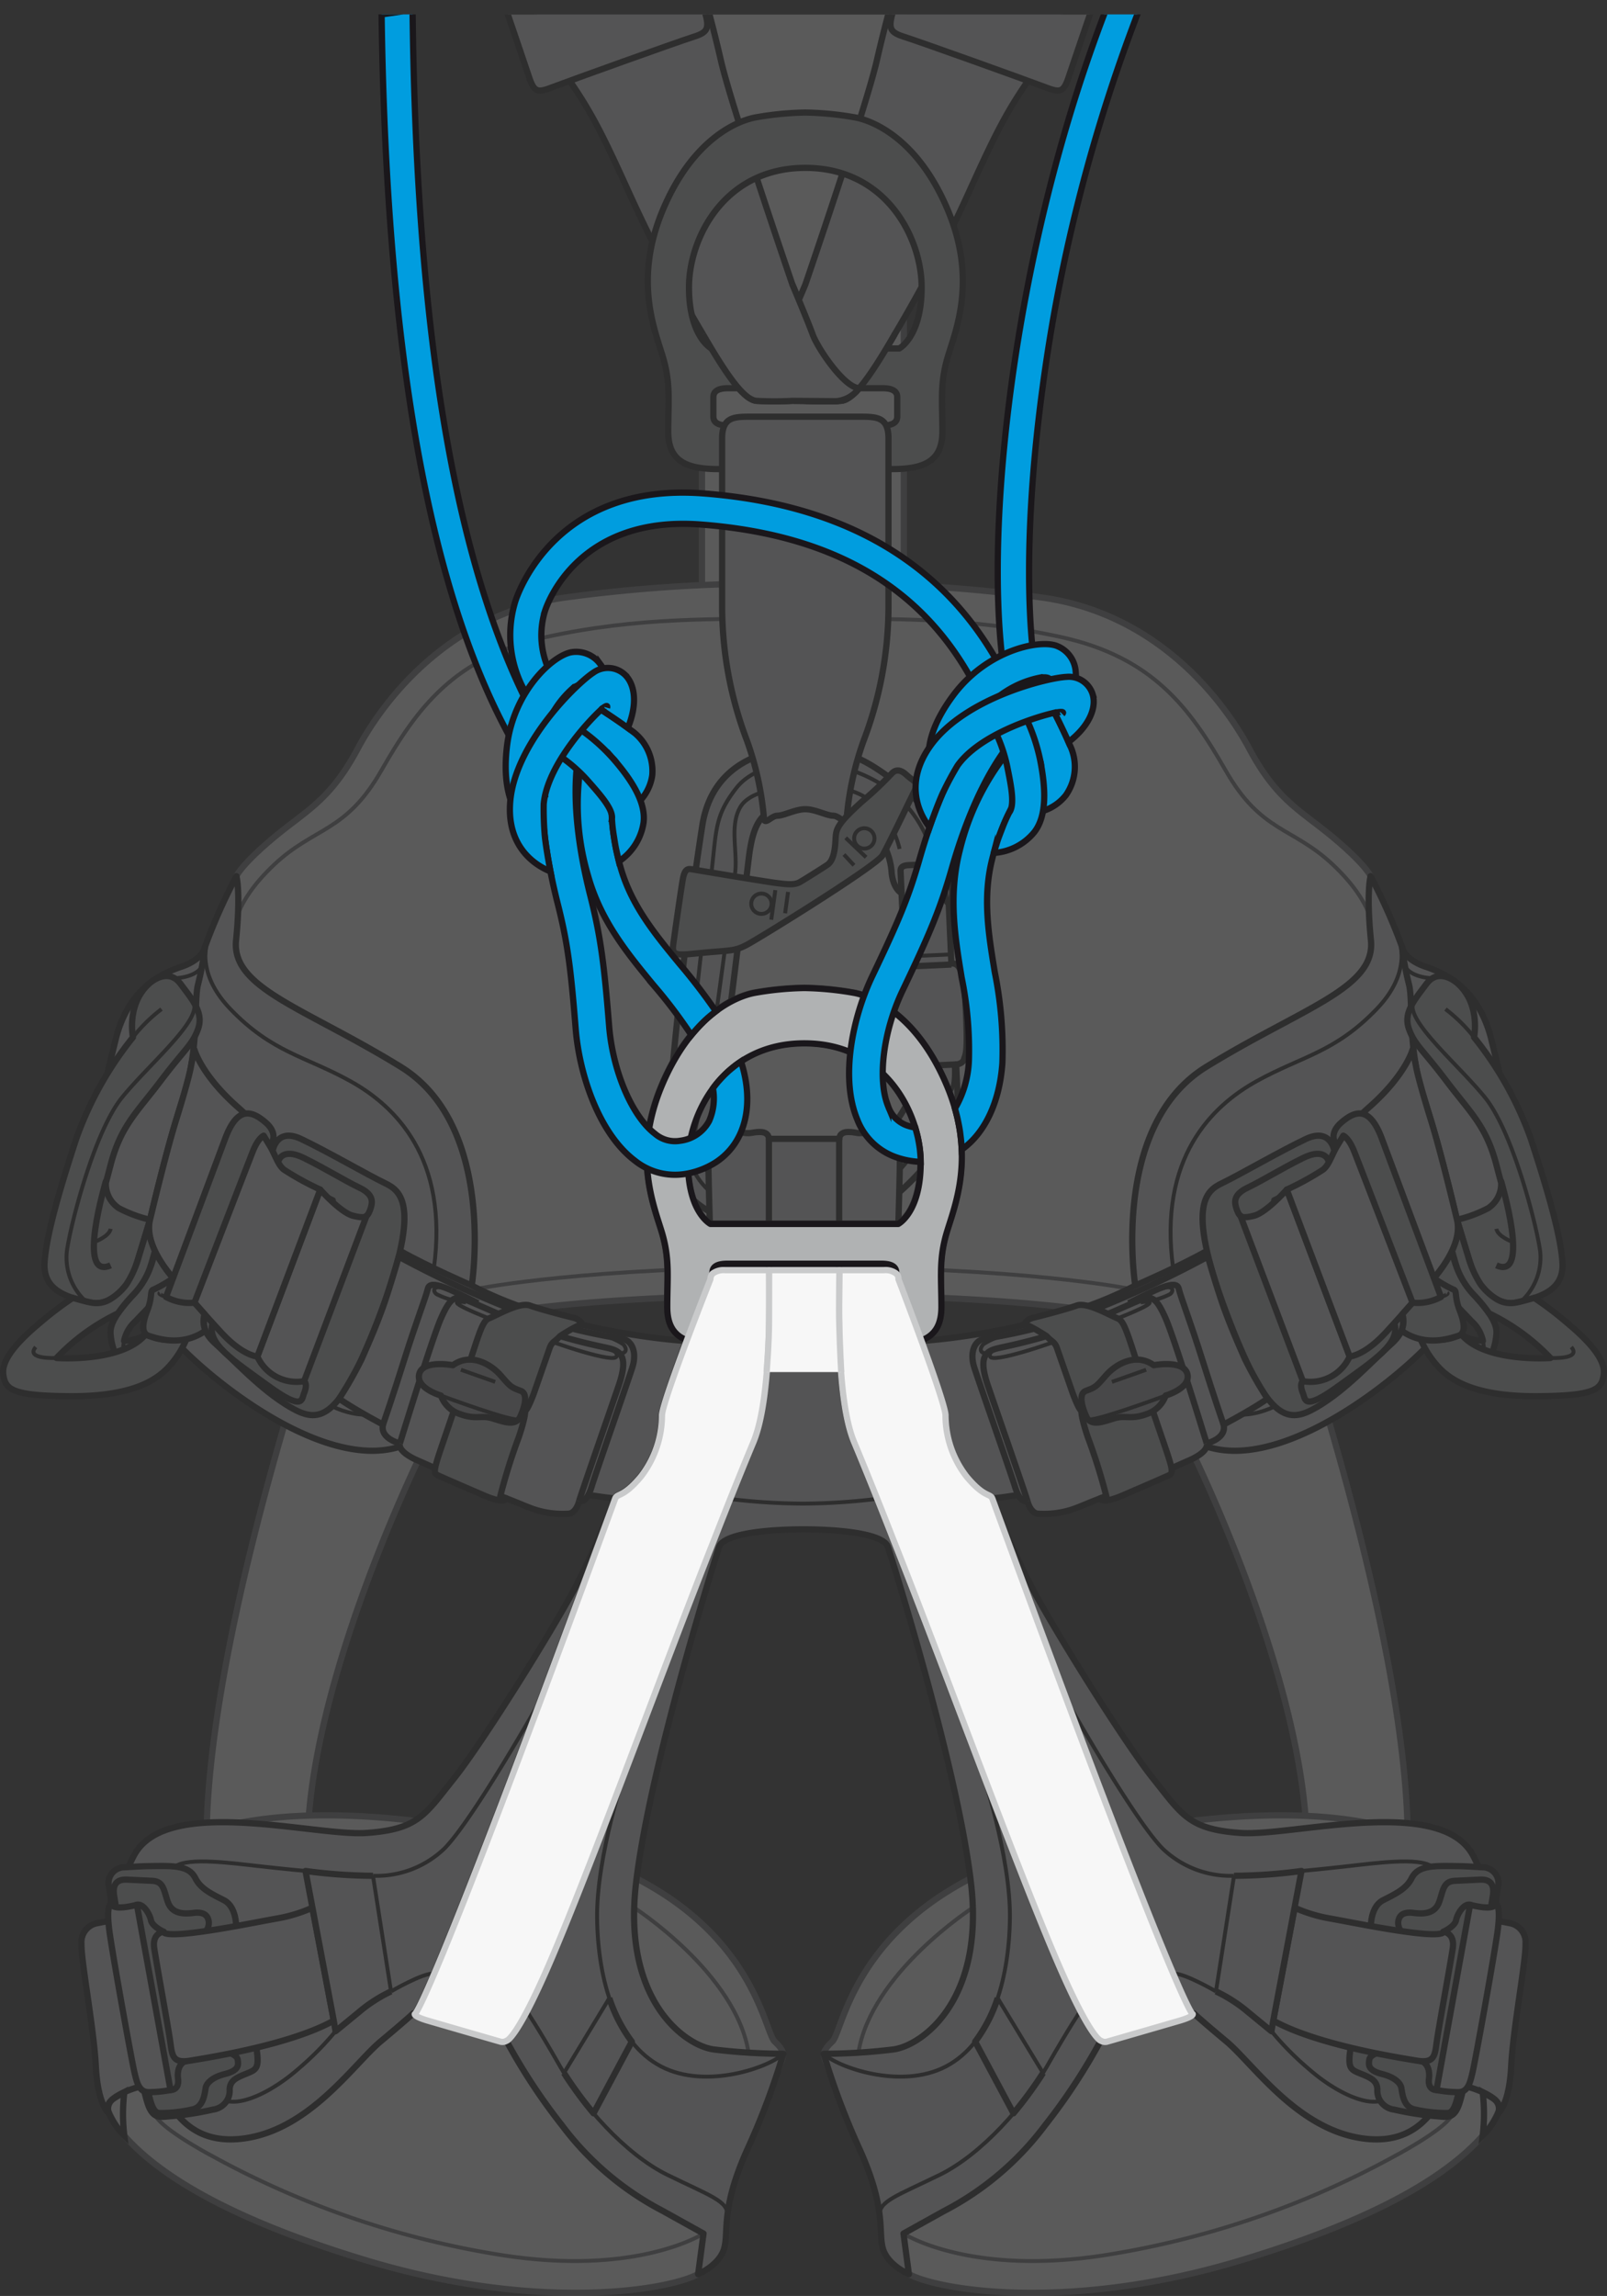 <svg xmlns="http://www.w3.org/2000/svg" xmlns:xlink="http://www.w3.org/1999/xlink" viewBox="0 0 206.223 294.479"><rect x="0" y="0" width="206.223" height="294.479" fill="#333333" stroke="none"/><defs><clipPath id="clip-path" transform="translate(-9.666 1.849)"><rect width="225.663" height="302.726" fill="none"/></clipPath></defs><g id="Calque_2" data-name="Calque 2"><g id="Calque_1-2" data-name="Calque 1"><g clip-path="url(#clip-path)"><g opacity="0.2"><path d="M179.081,176.638c17.498,58.396,9.326,69.336,9.326,69.336s-1.095,1.971-6.46,4.161a34.834,34.834,0,0,1-10.814,2.344c18.098-15.082-8.958-69.117-8.958-69.117Z" transform="translate(-9.666 1.849)" fill="#f5f5f6" stroke="#6f7072" stroke-linejoin="round" stroke-width="0.8"/><path d="M47.407,176.638c-17.498,58.396-9.326,69.336-9.326,69.336s1.095,1.971,6.461,4.161a34.833,34.833,0,0,0,10.814,2.344c-18.098-15.082,8.958-69.117,8.958-69.117Z" transform="translate(-9.666 1.849)" fill="#f5f5f6" stroke="#6f7072" stroke-linejoin="round" stroke-width="0.8"/><polyline points="103.035 90.199 115.989 90.199 115.989 0.83 90.082 1.059 90.082 90.199 103.035 90.199" fill="#f5f5f6" stroke="#6f7072" stroke-linejoin="round" stroke-width="0.8"/><path d="M112.854,73.034a196.469,196.469,0,0,1,30.095,1.7c14.792,1.87,23.463,12.752,27.034,19.442,3.571,6.69,6.631,7.932,10.814,11.435,4.183,3.502,4.755,4.915,4.755,4.915l3.968,27.611-16.244,26.364-10.579,4.529s-10.476-4.78-49.995-4.78h.152c-39.518,0-49.994,4.78-49.994,4.78L52.28,164.501,36.036,138.137l3.968-27.611s.572-1.413,4.755-4.915c4.183-3.502,7.243-4.744,10.814-11.435,3.57-6.69,12.242-17.572,27.034-19.442A196.466,196.466,0,0,1,112.701,73.034Z" transform="translate(-9.666 1.849)" fill="#f5f5f6" stroke="#6f7072" stroke-linejoin="round" stroke-width="0.8"/><path d="M185.775,117.421s.259-3.306-4.979-8.287c-5.237-4.981-9.255-4.127-13.845-12.158-4.591-8.031-9.374-14.535-21.138-17.118s-21.997-2.332-32.959-2.332h-.152c-10.961,0-21.194-.251-32.959,2.332-11.764,2.583-16.547,9.087-21.138,17.118-4.591,8.031-8.608,7.177-13.846,12.158-5.238,4.981-4.979,8.287-4.979,8.287" transform="translate(-9.666 1.849)" fill="none" stroke="#6f7072" stroke-linejoin="round" stroke-width="0.5"/><path d="M154.552,163.434s-13.783-2.777-41.698-2.777h-.152c-27.914,0-41.698,2.777-41.698,2.777" transform="translate(-9.666 1.849)" fill="none" stroke="#6f7072" stroke-linejoin="round" stroke-width="0.5"/><path d="M22.684,262.529a11.905,11.905,0,0,0,2.237,8.728c3.089,3.804,10.332,10.362,31.858,16.843,21.526,6.481,38.307,3.935,42.473,1.736,4.166-2.199,2.546-14.119,2.546-14.119l4.63-9.218s2.785-1.757,3.225-3.173c.44-1.416,1.057-1.829-.563-3.312-1.62-1.483-3.028-19.518-31.836-25.844-28.807-6.327-40.53-1.543-44.081,0C29.621,235.713,22.999,240.277,22.684,262.529Z" transform="translate(-9.666 1.849)" fill="#f5f5f6" stroke="#6f7072" stroke-linejoin="round" stroke-width="0.8"/><path d="M91.051,242.837s13.067,8.411,14.679,18.598" transform="translate(-9.666 1.849)" fill="none" stroke="#6f7072" stroke-linejoin="round" stroke-width="0.5"/><path d="M99.947,284.628s-8.479,5.536-26.088,2.734a114.102,114.102,0,0,1-36.952-12.673s-6.014-3.171-7.214-5.045" transform="translate(-9.666 1.849)" fill="none" stroke="#6f7072" stroke-linejoin="round" stroke-width="0.5"/><path d="M202.871,262.529a11.906,11.906,0,0,1-2.237,8.728c-3.089,3.804-10.332,10.362-31.858,16.843-21.526,6.481-38.307,3.935-42.473,1.736-4.166-2.199-2.546-14.119-2.546-14.119l-4.629-9.218s-2.785-1.757-3.225-3.173c-.44-1.416-1.058-1.829.563-3.312s3.028-19.518,31.835-25.844c28.808-6.327,40.53-1.543,44.082,0C195.934,235.713,202.556,240.277,202.871,262.529Z" transform="translate(-9.666 1.849)" fill="#f5f5f6" stroke="#6f7072" stroke-linejoin="round" stroke-width="0.8"/><path d="M134.504,242.837s-13.067,8.411-14.679,18.598" transform="translate(-9.666 1.849)" fill="none" stroke="#6f7072" stroke-linejoin="round" stroke-width="0.5"/><path d="M125.608,284.628s8.479,5.536,26.088,2.734a114.109,114.109,0,0,0,36.952-12.673s6.014-3.171,7.213-5.045" transform="translate(-9.666 1.849)" fill="none" stroke="#6f7072" stroke-linejoin="round" stroke-width="0.5"/><path d="M112.854,170.133h15.193s15.423-.926,27.304-7.098c0,0-3.24-20.446,9.104-28.045,12.345-7.599,21.757-10.068,21.14-16.24-.617-6.172-.044-8.223-.044-8.223a74.067,74.067,0,0,1,4.919,11.621l7.402,24.54,1.756,13.949s-1.431,4.93-7.654,10.994c-6.223,6.064-21.345,17.019-30.141,10.693a64.747,64.747,0,0,1-24.843,8.024,107.844,107.844,0,0,0,5.092,11.419c2.932,5.555,11.881,19.906,15.585,24.535,3.703,4.63,4.556,6.481,11.189,6.944s25.521-4.864,29.774,2.774c4.253,7.638.7,17.942-1.152,23.612-1.852,5.671-3.819,13.771-12.499,12.846-8.68-.926-14.466-9.605-17.938-12.499-3.472-2.894-4.166-3.588-4.166-3.588l-11.948,3.472a75.577,75.577,0,0,1-7.148,10.878,38.092,38.092,0,0,1-12.962,10.995l-5.208,2.893.695,5.208s-2.777-1.158-3.356-3.356c-.579-2.199.463-4.977-2.893-12.499a95.646,95.646,0,0,1-4.688-12.412,74.589,74.589,0,0,0,8.993-.562c3.747-.562,11.616-6.37,9.93-21.171-1.686-14.801-10.117-41.593-10.679-43.279-.562-1.686-6.148-2.249-10.756-2.249h-.152c-4.607,0-10.193.562-10.755,2.249-.562,1.686-8.993,28.478-10.679,43.279-1.686,14.802,6.183,20.61,9.93,21.171a74.592,74.592,0,0,0,8.993.562,95.611,95.611,0,0,1-4.688,12.412c-3.356,7.522-2.314,10.3-2.893,12.499-.579,2.199-3.356,3.356-3.356,3.356l.694-5.208-5.208-2.893a38.094,38.094,0,0,1-12.962-10.995,75.532,75.532,0,0,1-7.147-10.878l-11.948-3.472s-.694.694-4.166,3.588c-3.472,2.893-9.259,11.573-17.938,12.499-8.68.926-10.647-7.175-12.499-12.846-1.852-5.671-5.405-15.974-1.152-23.612,4.253-7.638,23.141-2.311,29.774-2.774,6.633-.463,7.485-2.314,11.189-6.944,3.703-4.629,12.653-18.98,15.585-24.535A107.878,107.878,0,0,0,88.566,190.347a64.747,64.747,0,0,1-24.843-8.024c-8.795,6.326-23.918-4.629-30.141-10.693-6.223-6.064-7.654-10.994-7.654-10.994l1.756-13.949,7.402-24.54a74.034,74.034,0,0,1,4.919-11.621s.573,2.051-.045,8.223c-.617,6.172,8.795,8.641,21.14,16.24,12.345,7.599,9.104,28.045,9.104,28.045,11.882,6.173,27.305,7.098,27.305,7.098h15.345Z" transform="translate(-9.666 1.849)" fill="#d8d9da" stroke="#1a171b" stroke-linejoin="round" stroke-width="0.8"/><path d="M27.547,265.803s-5.167,1.352-3.896,3.403c0,0-1.417-.957-1.684-6.007-.267-5.051-1.906-13.506-1.85-15.774a2.482,2.482,0,0,1,1.905-2.581l4.28-.836Z" transform="translate(-9.666 1.849)" fill="#d8d9da" stroke="#1a171b" stroke-linejoin="round" stroke-width="0.8"/><path d="M111.356,49.566a43.574,43.574,0,0,1-4.608,0c-1.527-.153-3.512-2.749-6.872-8.552a186.135,186.135,0,0,1-9.492-18.167c-3.471-7.638-4.861-10.416-8.101-15.045A68.089,68.089,0,0,1,77.746-.987l22.583-.435c.821,2.992,1.403,5.395,1.86,7.372,1.389,6.018,9.167,28.701,9.167,28.701s1.984,4.708,2.606,6.417c.621,1.709,3.991,6.761,5.958,6.877h0s-1.607,1.646-3.005,1.667C115.516,49.633,111.356,49.566,111.356,49.566Z" transform="translate(-9.666 1.849)" fill="#d8d9da" stroke="#1a171b" stroke-linejoin="round" stroke-width="0.8"/><path d="M74.485-1.016c1.382,4.045,2.716,7.96,3.044,8.953.709,2.149,1.12,2.129,3.177,1.343,2.058-.786,15.63-5.664,18.085-6.448,1.909-.609,1.916-1.229,1.188-3.622Z" transform="translate(-9.666 1.849)" fill="#d8d9da" stroke="#1a171b" stroke-linejoin="round" stroke-width="0.8"/><path d="M113.009,49.566a43.574,43.574,0,0,0,4.608,0c1.527-.153,3.512-2.749,6.871-8.552a186.054,186.054,0,0,0,9.492-18.167c3.472-7.638,4.86-10.416,8.101-15.045a69.015,69.015,0,0,0,4.597-8.922L123.97-1.181c-.787,2.881-1.349,5.207-1.793,7.132-1.389,6.018-9.167,28.701-9.167,28.701s-3.008,7.117-3.877,9.085c-.868,1.967-3.442,5.15-1.46,5.381,1.981.232,5.337.448,5.337.448" transform="translate(-9.666 1.849)" fill="#d8d9da" stroke="#1a171b" stroke-linejoin="round" stroke-width="0.8"/><path d="M149.92-1.13c-1.395,4.086-2.752,8.065-3.083,9.067-.709,2.149-1.119,2.129-3.177,1.343-2.058-.786-15.63-5.664-18.085-6.448-1.976-.63-1.914-1.272-1.11-3.878Z" transform="translate(-9.666 1.849)" fill="#d8d9da" stroke="#1a171b" stroke-linejoin="round" stroke-width="0.8"/><path d="M131.294,25.084c-3.761-8.949-9.394-11.418-11.939-11.881a39.78,39.78,0,0,0-6.346-.617,39.774,39.774,0,0,0-6.345.617c-2.546.463-8.178,2.932-11.939,11.881-3.761,8.95-1.041,15.354,0,18.826,1.042,3.472.694,5.787.694,9.605s2.372,4.803,6.481,4.803h22.219c4.108,0,6.481-.984,6.481-4.803s-.347-6.134.694-9.605C132.336,40.438,135.055,34.034,131.294,25.084ZM124.807,50.335v1.236c0,.577-.33,1.154-1.895,1.154H103.107c-1.565,0-1.895-.577-1.895-1.154V49.099c0-.577.33-1.154,1.895-1.154h19.805c1.566,0,1.895.577,1.895,1.154Zm.258-7.492H100.954s-2.873-1.49-2.873-7.835,4.561-15.327,14.929-15.327c10.369,0,14.929,8.982,14.929,15.327S125.065,42.842,125.065,42.842Z" transform="translate(-9.666 1.849)" fill="#b0b2b3" stroke="#1a171b" stroke-linejoin="round" stroke-width="0.8"/><path d="M124.489,41.014c-3.359,5.803-5.345,8.399-6.871,8.552a43.574,43.574,0,0,1-4.608,0s-3.356-.217-5.337-.448c-1.981-.232.592-3.414,1.46-5.381,0,0,2.27-5.293,2.492-5.818" transform="translate(-9.666 1.849)" fill="#d8d9da" stroke="#1a171b" stroke-linejoin="round" stroke-width="0.8"/><path d="M111.356,34.652s1.984,4.708,2.606,6.417c.621,1.709,3.991,6.761,5.958,6.877a4.106,4.106,0,0,1-3.005,1.667c-1.398-.017-5.558-.046-5.558-.046a43.574,43.574,0,0,1-4.608,0c-1.527-.153-3.512-2.749-6.872-8.552" transform="translate(-9.666 1.849)" fill="#d8d9da" stroke="#1a171b" stroke-linejoin="round" stroke-width="0.8"/><path d="M131.756,121.718l-.347-7.704s.708-.32.322-2.467c-.385-2.147-1.399-8.667-6.258-12.417-4.858-3.75-7.358-5.208-13.848-4.917-.618.028-10.317.04-11.84,9.856-1.524,9.817-2.873,20.974-3.732,30.145-.86,9.17-1.858,12.683,1.805,17.027,3.663,4.344,11.308,4.694,13.504,4.711a20.866,20.866,0,0,0,13.987-5.137c5.445-4.868,7.289-10.153,7.268-10.614-.021-.461-.197-4.384-.197-4.384l-.051-1.138s.832-.037,1.018-.695.475-.671.249-5.711C133.411,123.231,133.051,121.66,131.756,121.718Zm-6.287-6.644-.334.592.291,6.481s-1.235.171-1.408,2.385a57.622,57.622,0,0,0,.404,8.987c.243,1.201.428,1.496,1.004,1.47,0,0,.048,1.08.071,1.584.023.504.179,2.373,1.043,2.334a30.002,30.002,0,0,1-3.79,5.582c-1.496,1.621-7.886,6.808-15.252,4.436-7.366-2.372-5.475-10.569-5.186-12.897,0,0,2.915-23.435,3.441-27.788.526-4.353,1.557-6.13,4.547-6.697,2.991-.568,7.844-.136,10.474,2.199a8.887,8.887,0,0,1,3.319,6.417c.238,2.081,1.268,2.54,1.268,2.54Z" transform="translate(-9.666 1.849)" fill="#d8d9da" stroke="#1a171b" stroke-linejoin="round" stroke-width="0.8"/><line x1="115.759" y1="123.996" x2="122.096" y2="123.711" fill="none" stroke="#1a171b" stroke-miterlimit="10" stroke-width="0.8"/><line x1="115.759" y1="136.838" x2="122.704" y2="136.526" fill="none" stroke="#1a171b" stroke-miterlimit="10" stroke-width="0.8"/><path d="M125.362,112.698s-.093-2.081-.114-2.533c-.02-.451-.154-.998,1.05-1.052,1.204-.054,2.106-.095,3.159-.142,1.053-.048,1.316.217,1.383,1.709s.026,3.161.569,3.333" transform="translate(-9.666 1.849)" fill="none" stroke="#1a171b" stroke-miterlimit="10" stroke-width="0.8"/><path d="M129.366,111.412a.929.929,0,1,1-.97-.886A.929.929,0,0,1,129.366,111.412Z" transform="translate(-9.666 1.849)" fill="none" stroke="#1a171b" stroke-miterlimit="10" stroke-width="0.8"/><path d="M128.783,106.066a15.069,15.069,0,0,0-7.253-8.015c-5.695-2.988-14.205-2.895-17.381,1.186-3.176,4.082-2.401,5.776-3.525,13.467-1.124,7.691-2.501,21.732-3.012,27.547-.511,5.815.67,11.477,8.548,13.209,7.878,1.731,13.505-.221,17.515-3.799,4.009-3.578,6.314-9.011,7.842-9.389" transform="translate(-9.666 1.849)" fill="none" stroke="#1a171b" stroke-miterlimit="10" stroke-width="0.5"/><path d="M126.539,138.907s2.902-.13,3.904-.175c1.002-.045,1.786-.274,1.617-4.041" transform="translate(-9.666 1.849)" fill="none" stroke="#1a171b" stroke-miterlimit="10" stroke-width="0.5"/><line x1="115.701" y1="122.697" x2="122.037" y2="122.413" fill="none" stroke="#1a171b" stroke-miterlimit="10" stroke-width="0.5"/><path d="M125.108,107.042s-1.384-6.932-7.48-7.708c-6.096-.776-11.567-.077-12.964,2.337-1.398,2.413-.324,5.688-.663,8.444-.34,2.756-2.993,22.338-3.616,26.536-.622,4.199-2.463,7.062-1.056,10.01,1.407,2.949,5.686,6.576,13.269,6.007a17.488,17.488,0,0,0,15.079-11.914" transform="translate(-9.666 1.849)" fill="none" stroke="#1a171b" stroke-miterlimit="10" stroke-width="0.5"/><path d="M113.009,101.94c1.286,0,2.747.834,3.581.834.834,0,1.808,1.53,1.755,0a39.21,39.21,0,0,1,2.138-9.596,48.524,48.524,0,0,0,3.199-16.966V54.38c0-2.642-1.391-2.781-3.476-2.781H105.813c-2.086,0-3.477.139-3.477,2.781v21.833a48.517,48.517,0,0,0,3.199,16.966,39.225,39.225,0,0,1,2.138,9.596c-.052,1.53.921,0,1.755,0,.835,0,2.296-.834,3.581-.834" transform="translate(-9.666 1.849)" fill="#d8d9da" stroke="#1a171b" stroke-linejoin="round" stroke-width="0.8"/><path d="M98.436,109.643s9.161,1.543,10.739,1.747c1.578.204,2.462.307,3.216-.144.755-.452,2.777-1.715,3.449-2.172.672-.456.943-1.535,1.036-3.031s-.072-1.927,3.397-5.073a44.177,44.177,0,0,0,3.784-3.565c.406-.444.98-.737,1.925.127.945.864,1.59.994,1.247,1.65-.344.655-3.519,7.301-4.306,8.669-.787,1.368-15.879,10.681-17.442,11.497-1.562.817-2.101.681-5.392.989s-4.239.564-4.04-.938c.199-1.502,1.025-7.295,1.253-8.531C97.529,109.63,97.926,109.557,98.436,109.643Z" transform="translate(-9.666 1.849)" fill="#b0b2b3" stroke="#1a171b" stroke-linejoin="round" stroke-width="0.8"/><line x1="99.497" y1="114.169" x2="98.975" y2="117.962" fill="none" stroke="#1a171b" stroke-miterlimit="10" stroke-width="0.5"/><line x1="101.129" y1="114.401" x2="100.75" y2="117.137" fill="none" stroke="#1a171b" stroke-miterlimit="10" stroke-width="0.5"/><line x1="108.523" y1="107.46" x2="111.141" y2="109.954" fill="none" stroke="#1a171b" stroke-miterlimit="10" stroke-width="0.5"/><line x1="108.3" y1="109.602" x2="109.588" y2="110.983" fill="none" stroke="#1a171b" stroke-miterlimit="10" stroke-width="0.5"/><path d="M106.073,114.123a1.305,1.305,0,1,1,1.362,1.245A1.305,1.305,0,0,1,106.073,114.123Z" transform="translate(-9.666 1.849)" fill="none" stroke="#1a171b" stroke-miterlimit="10" stroke-width="0.5"/><path d="M119.279,105.746a1.305,1.305,0,1,1,1.362,1.245A1.305,1.305,0,0,1,119.279,105.746Z" transform="translate(-9.666 1.849)" fill="none" stroke="#1a171b" stroke-miterlimit="10" stroke-width="0.5"/><path d="M28.917,154.594s2.109-9.194,4.258-15.687c2.149-6.493,1.317-12.26,1.911-14.52a39.877,39.877,0,0,0,.883-4.713s-.286,1.547-3.033,2.474c-2.746.926-6.686,2.837-8.358,9.046L20.903,146.206l-1.505,7.894,6.944,2.501Z" transform="translate(-9.666 1.849)" fill="#d8d9da" stroke="#1a171b" stroke-linejoin="round" stroke-width="0.8"/><path d="M28.8,124.319s2.346-2.217,4.017,0c1.672,2.217,2.985,3.769,2.269,5.799-.716,2.03-1.743,2.618-4.812,6.682-3.068,4.064-5.098,5.736-6.411,10.751-1.314,5.015-.597,2.083-.597,2.083a3.732,3.732,0,0,0,1.656,3.479,16.642,16.642,0,0,0,3.996,1.482s-1.353,4.537-1.951,6.328c-.597,1.791-2.985,4.896-5.612,4.298-2.627-.597-6.209-1.313-5.97-5.134.239-3.821,2.269-10.361,4.06-15.866a44.66,44.66,0,0,1,7.283-13.028S25.858,126.997,28.8,124.319Z" transform="translate(-9.666 1.849)" fill="#b0b2b3" stroke="#1a171b" stroke-linejoin="round" stroke-width="0.8"/><path d="M23.265,149.633s-3.867,12.818.597,10.812" transform="translate(-9.666 1.849)" fill="none" stroke="#1a171b" stroke-miterlimit="10" stroke-width="0.8"/><path d="M20.675,165.064a7.639,7.639,0,0,1-2.434-6.408c.463-3.414,3.529-15.368,7.088-19.749,3.559-4.38,10.644-10.232,9.066-12.41" transform="translate(-9.666 1.849)" fill="none" stroke="#1a171b" stroke-miterlimit="10" stroke-width="0.5"/><path d="M26.727,131.192a19.944,19.944,0,0,1,3.666-3.61" transform="translate(-9.666 1.849)" fill="none" stroke="#1a171b" stroke-miterlimit="10" stroke-width="0.5"/><path d="M21.791,157.441s1.906-.694,2.071-1.678" transform="translate(-9.666 1.849)" fill="none" stroke="#1a171b" stroke-miterlimit="10" stroke-width="0.5"/><path d="M44.649,145.78s.468-3.041,3.624-1.56c3.157,1.481,8.616,4.637,10.749,5.661,2.133,1.023,4.863,2.847-.939,17.796-5.021,12.939-7.506,13.127-11.259,10.91-3.754-2.218-7.081-5.928-9.385-7.976-2.303-2.047-1.877-3.327-.427-7.336C38.463,159.265,44.649,145.78,44.649,145.78Z" transform="translate(-9.666 1.849)" fill="#b0b2b3" stroke="#1a171b" stroke-linejoin="round" stroke-width="0.8"/><path d="M55.78,150.478c-1.962-.938-4.095-2.303-7.089-3.791-2.994-1.487-3.334.521-3.334.521s-7.577,18.028-8.395,20.649c-.818,2.621,2.545,4.703,7.131,8.042,4.586,3.339,4.266,1.707,4.598.938.333-.768.265-1.365,0-1.535-.264-.171-1.271-.768-1.271-.768l7.593-20.435c1.279.465,1.791.217,2.132-.721C57.486,152.44,57.743,151.417,55.78,150.478ZM44.605,172.139l-5.886-4.258,9.299-17.829,4.35,2.047Z" transform="translate(-9.666 1.849)" fill="#b0b2b3" stroke="#1a171b" stroke-linejoin="round" stroke-width="0.8"/><path d="M30.972,160.924c-.689-1.013-1.416-2.337-1.416-2.337a11.578,11.578,0,0,1-2.577,5.393c-2.083,2.257-3.282,3.877-3.117,5.324a8.565,8.565,0,0,0,.744,2.835c.405,1.042.892,1.852,2.095.984a34.486,34.486,0,0,0,3.412-3.258l2.818-6.58A24.335,24.335,0,0,1,30.972,160.924Zm-1.794,7.685c-1.157,1.505-3.588,1.524-3.588,1.524a4.616,4.616,0,0,1,1.446-2.507c.868-.926,2.72-2.835,2.72-2.835A5.06,5.06,0,0,1,29.178,168.609Z" transform="translate(-9.666 1.849)" fill="#b0b2b3" stroke="#1a171b" stroke-linejoin="round" stroke-width="0.8"/><path d="M25.59,170.133s-.631,2.99.812,2.237" transform="translate(-9.666 1.849)" fill="none" stroke="#1a171b" stroke-miterlimit="10" stroke-width="0.5"/><path d="M33.582,169.912a11.982,11.982,0,0,1-2.61,3.905c-1.794,1.736-5.092,3.472-12.441,3.414-7.349-.058-8.217-.868-8.448-2.835-.231-1.968,2.083-4.398,4.803-6.655a41.851,41.851,0,0,1,4.127-3.124s1.804.532,2.343.603a3.408,3.408,0,0,0,2.492-.455,7.161,7.161,0,0,0,2.046-1.887,13.331,13.331,0,0,0,1.633-3.71c.592-1.927,1.391-4.574,1.391-4.574a4.701,4.701,0,0,0,.099,2.549c.455,1.26.54,1.444.54,1.444s-.5,1.849-.757,2.487a9.914,9.914,0,0,1-2.059,3.167,19.514,19.514,0,0,0-1.951,2.368,27.004,27.004,0,0,0-7.864,5.719s8.45.632,11.463-3.061a5.858,5.858,0,0,0,2.153.686A19.605,19.605,0,0,0,33.582,169.912Z" transform="translate(-9.666 1.849)" fill="#b0b2b3" stroke="#1a171b" stroke-linejoin="round" stroke-width="0.8"/><path d="M16.926,172.327s-4.066.217-2.677-1.403" transform="translate(-9.666 1.849)" fill="none" stroke="#1a171b" stroke-miterlimit="10" stroke-width="0.5"/><path d="M70.204,163.035s-5.698-2.468-9.195-4.447" transform="translate(-9.666 1.849)" fill="none" stroke="#1a171b" stroke-miterlimit="10" stroke-width="0.8"/><path d="M63.723,182.323a63.988,63.988,0,0,1-9.847-5.746" transform="translate(-9.666 1.849)" fill="none" stroke="#1a171b" stroke-miterlimit="10" stroke-width="0.8"/><path d="M36.839,117.421s-2.968,4.594,2.398,10.162c5.366,5.568,9.539,6.008,15.352,9.216,5.813,3.208,12.669,9.888,10.756,24.012" transform="translate(-9.666 1.849)" fill="none" stroke="#1a171b" stroke-miterlimit="10" stroke-width="0.5"/><path d="M58.184,179.401s-2.315.825-5.904-.869" transform="translate(-9.666 1.849)" fill="none" stroke="#1a171b" stroke-miterlimit="10" stroke-width="0.5"/><path d="M50.761,150.729s2.63,2.983,4.252,3.371c1.621.388,1.688,0,1.688,0l-8.009,21.203a5.52,5.52,0,0,1-6-3.164Z" transform="translate(-9.666 1.849)" fill="#d8d9da" stroke="#1a171b" stroke-linejoin="round" stroke-width="0.8"/><path d="M34.621,132.791s.864,3.24,5.609,7.407c4.745,4.166,4.513,6.96,5.902,7.993a36.634,36.634,0,0,0,4.629,2.538l-8.07,21.41s-1.882-.084-4.66-3.109c-2.778-3.025-5.44-6.105-6.134-6.938-.694-.832-3.729-4.377-2.98-7.498.749-3.122,2.247-9.258,3.374-12.866,1.128-3.609,1.761-6.075,1.875-6.739C34.279,134.325,34.621,132.791,34.621,132.791Z" transform="translate(-9.666 1.849)" fill="#d8d9da" stroke="#1a171b" stroke-linejoin="round" stroke-width="0.8"/><path d="M31.897,162.092a17.536,17.536,0,0,1-2.477,1.438c-.597.171-.099.768-.86,2.73-.761,1.962-.638,2.986.239,3.242.877.256,4.146,1.494,7.237-.678a3.067,3.067,0,0,1-.111-2.118l-1.304-1.469Z" transform="translate(-9.666 1.849)" fill="#b0b2b3" stroke="#1a171b" stroke-linejoin="round" stroke-width="0.8"/><path d="M30.972,164.501s-1.1-.347-.81-.521" transform="translate(-9.666 1.849)" fill="none" stroke="#1a171b" stroke-miterlimit="10" stroke-width="0.5"/><path d="M44.307,145.127s1.322-1.388-.555-3.009c-1.877-1.621-3.668-2.024-5.204,2.102-1.536,4.125-7.577,20.281-7.577,20.281a6.365,6.365,0,0,0,3.649.736s6.828-17.756,7.51-19.456c.682-1.7,1.374-1.967,1.374-1.967Z" transform="translate(-9.666 1.849)" fill="#b0b2b3" stroke="#1a171b" stroke-linejoin="round" stroke-width="0.8"/><path d="M32.047,123.617s2.591-.004,3.533-1.471" transform="translate(-9.666 1.849)" fill="none" stroke="#1a171b" stroke-miterlimit="10" stroke-width="0.5"/><path d="M25.652,237.65c1.71-.096,2.148-.151,4.59-.165,2.442-.014,3.827.23,4.503,1.578.675,1.348,2.042,1.988,3.648,2.805,1.605.817,1.57,3.281,1.57,3.281s2.493,14.491,2.71,16.433c.216,1.941-.254,2.074-1.435,2.558-1.182.484-2.047.829-2.103,1.985a2.44,2.44,0,0,1-2.133,2.601,39.064,39.064,0,0,1-5.22.832c-1.39.088-2.256.433-2.956-1.068-.701-1.501-1.416-5.938-3.176-15.986-1.76-10.048-1.789-11.054-1.965-12.221A2.033,2.033,0,0,1,25.652,237.65Z" transform="translate(-9.666 1.849)" fill="#b0b2b3" stroke="#1a171b" stroke-linejoin="round" stroke-width="0.8"/><path d="M24.326,241.395c.242,1.402,1.302,8.327,2.834,16.665,1.533,8.338,1.708,11.127,3.022,11.113a18.78,18.78,0,0,0,4.272-.491c1.175-.33,1.431-1.557,1.597-2.705.076-.53.683-1.358,2.481-1.813,1.799-.455,1.755-1.152,1.633-1.853-.121-.701-1.574-1.002-1.574-1.002l-2.588-15.34a1.776,1.776,0,0,0,.452-1.369c-.117-.778-.635-1.266-1.956-1.098-1.321.169-2.708.102-3.259-1.314-.55-1.416-.487-2.727-2.029-2.8-1.541-.074-1.772-.085-3.237-.154C24.51,239.164,24.084,239.993,24.326,241.395Zm1.795,3.507s.29-2.254,1.115-2.442c.825-.189,1.641,1.176,1.802,1.983.161.806,1.626,1.475,1.626,1.475l3.407,5.952s-.005,10.581-.508,10.643c-.504.061-1.232.754-1.047,2.26.186,1.506-.97,1.451-.97,1.451l-1.805-.985Z" transform="translate(-9.666 1.849)" fill="#b0b2b3" stroke="#1a171b" stroke-linejoin="round" stroke-width="0.8"/><path d="M52.497,257.316c-5.613,3.125-16.116,4.747-18.431,5.135-2.314.389-2.307-.709-2.564-2.518-.257-1.809-1.736-9.865-2.039-11.876-.303-2.011,1.2-2.139,1.2-2.139s-.228.588,3.486.167c3.714-.422,8.048-1.325,10.941-1.846a18.825,18.825,0,0,0,4.656-1.402Z" transform="translate(-9.666 1.849)" fill="#d8d9da" stroke="#1a171b" stroke-linejoin="round" stroke-width="0.8"/><path d="M27.236,242.46s-3.133.87-3.275-.157c0,0-.785-.037-.19,3.984s2.808,16.206,3.139,17.619c.332,1.414.604,2.537,1.787,2.587a15.358,15.358,0,0,0,2.85-.269Z" transform="translate(-9.666 1.849)" fill="#d8d9da" stroke="#1a171b" stroke-linejoin="round" stroke-width="0.8"/><path d="M59.846,253.57a18.808,18.808,0,0,0-3.732,2.329c-1.709,1.415-3.387,2.778-3.387,2.778l-.23-1.36-3.625-19.194a66.753,66.753,0,0,0,8.659.62" transform="translate(-9.666 1.849)" fill="#d8d9da" stroke="#1a171b" stroke-linejoin="round" stroke-width="0.8"/><line x1="47.865" y1="240.591" x2="50.18" y2="255.419" fill="none" stroke="#1a171b" stroke-miterlimit="10" stroke-width="0.5"/><path d="M48.872,238.122s-2.605-.237-6.15-.637c-3.545-.4-8.767-1.088-10.484,0" transform="translate(-9.666 1.849)" fill="none" stroke="#1a171b" stroke-miterlimit="10" stroke-width="0.5"/><path d="M52.727,258.676a38.431,38.431,0,0,1-4.857,4.897c-3.288,2.86-7.033,4.593-9.128,4.048" transform="translate(-9.666 1.849)" fill="none" stroke="#1a171b" stroke-miterlimit="10" stroke-width="0.5"/><path d="M59.846,253.57s4.124-2.414,5.505-2.285" transform="translate(-9.666 1.849)" fill="none" stroke="#1a171b" stroke-miterlimit="10" stroke-width="0.5"/><path d="M57.531,238.742a12.598,12.598,0,0,0,9.201-3.53c3.819-3.935,12.244-18.916,12.244-18.916" transform="translate(-9.666 1.849)" fill="none" stroke="#1a171b" stroke-miterlimit="10" stroke-width="0.5"/><path d="M89.932,225.181s-3.758,11.072-3.642,19.058c.115,7.986,2.43,15.931,8.217,18.96,5.787,3.029,13.949.066,15.683-1.629" transform="translate(-9.666 1.849)" fill="none" stroke="#1a171b" stroke-miterlimit="10" stroke-width="0.5"/><path d="M77.254,256.093s1.514,2.225,4.292,7.106c2.777,4.88,8.332,11.245,13.772,13.907,5.44,2.662,7.832,3.371,7.686,5.213" transform="translate(-9.666 1.849)" fill="none" stroke="#1a171b" stroke-miterlimit="10" stroke-width="0.5"/><path d="M87.86,254.431a19.284,19.284,0,0,0,2.885,5.583l-4.911,9.192a50.326,50.326,0,0,1-3.795-5.173" transform="translate(-9.666 1.849)" fill="#d8d9da" stroke="#1a171b" stroke-linejoin="round" stroke-width="0.8"/><line x1="72.373" y1="265.882" x2="78.194" y2="256.28" fill="none" stroke="#1a171b" stroke-miterlimit="10" stroke-width="0.5"/><path d="M25.622,266.499a23.175,23.175,0,0,0,0,5.581,8.993,8.993,0,0,1-1.971-2.874,1.57,1.57,0,0,1,.384-1.737C24.378,267.19,25.622,266.499,25.622,266.499Z" transform="translate(-9.666 1.849)" fill="none" stroke="#1a171b" stroke-miterlimit="10" stroke-width="0.8"/><path d="M122.075,190.411a79.687,79.687,0,0,1-9.374.592h0a79.684,79.684,0,0,1-9.374-.592" transform="translate(-9.666 1.849)" fill="none" stroke="#1a171b" stroke-miterlimit="10" stroke-width="0.5"/><path d="M198.008,265.803s5.167,1.352,3.896,3.403c0,0,1.418-.957,1.685-6.007.267-5.051,1.906-13.506,1.849-15.774a2.482,2.482,0,0,0-1.905-2.581l-4.28-.836Z" transform="translate(-9.666 1.849)" fill="#d8d9da" stroke="#1a171b" stroke-linejoin="round" stroke-width="0.8"/><path d="M196.638,154.594s-2.109-9.194-4.258-15.687c-2.149-6.493-1.317-12.26-1.91-14.52a39.932,39.932,0,0,1-.884-4.713s.286,1.547,3.033,2.474c2.746.926,6.686,2.837,8.358,9.046l3.676,15.013,1.504,7.894-6.944,2.501Z" transform="translate(-9.666 1.849)" fill="#d8d9da" stroke="#1a171b" stroke-linejoin="round" stroke-width="0.8"/><path d="M196.755,124.319s-2.346-2.217-4.017,0c-1.671,2.217-2.984,3.769-2.268,5.799.716,2.03,1.743,2.618,4.812,6.682,3.069,4.064,5.098,5.736,6.412,10.751,1.313,5.015.597,2.083.597,2.083a3.732,3.732,0,0,1-1.656,3.479,16.642,16.642,0,0,1-3.996,1.482s1.354,4.537,1.951,6.328c.597,1.791,2.985,4.896,5.612,4.298,2.627-.597,6.209-1.313,5.97-5.134-.239-3.821-2.269-10.361-4.06-15.866a44.666,44.666,0,0,0-7.283-13.028S199.697,126.997,196.755,124.319Z" transform="translate(-9.666 1.849)" fill="#b0b2b3" stroke="#1a171b" stroke-linejoin="round" stroke-width="0.8"/><path d="M202.29,149.633s3.867,12.818-.597,10.812" transform="translate(-9.666 1.849)" fill="none" stroke="#1a171b" stroke-miterlimit="10" stroke-width="0.8"/><path d="M204.88,165.064a7.64,7.64,0,0,0,2.434-6.408c-.463-3.414-3.53-15.368-7.089-19.749-3.559-4.38-10.644-10.232-9.066-12.41" transform="translate(-9.666 1.849)" fill="none" stroke="#1a171b" stroke-miterlimit="10" stroke-width="0.5"/><path d="M198.827,131.192a19.941,19.941,0,0,0-3.665-3.61" transform="translate(-9.666 1.849)" fill="none" stroke="#1a171b" stroke-miterlimit="10" stroke-width="0.5"/><path d="M203.765,157.441s-1.906-.694-2.071-1.678" transform="translate(-9.666 1.849)" fill="none" stroke="#1a171b" stroke-miterlimit="10" stroke-width="0.5"/><path d="M180.906,145.78s-.468-3.041-3.624-1.56c-3.156,1.481-8.616,4.637-10.749,5.661-2.132,1.023-4.862,2.847.94,17.796,5.021,12.939,7.505,13.127,11.259,10.91,3.754-2.218,7.081-5.928,9.385-7.976,2.303-2.047,1.877-3.327.426-7.336C187.092,159.265,180.906,145.78,180.906,145.78Z" transform="translate(-9.666 1.849)" fill="#b0b2b3" stroke="#1a171b" stroke-linejoin="round" stroke-width="0.8"/><path d="M168.41,153.378c.341.938.853,1.187,2.133.721l7.592,20.435s-1.007.597-1.271.768c-.264.17-.333.768,0,1.535.333.768.012,2.401,4.598-.938,4.586-3.339,7.949-5.421,7.131-8.042-.818-2.621-8.395-20.649-8.395-20.649s-.339-2.008-3.334-.521c-2.994,1.487-5.127,2.852-7.089,3.791C167.813,151.417,168.069,152.44,168.41,153.378Zm4.777-1.28,4.351-2.047,9.299,17.829-5.886,4.258Z" transform="translate(-9.666 1.849)" fill="#b0b2b3" stroke="#1a171b" stroke-linejoin="round" stroke-width="0.8"/><path d="M192.624,163.285l2.818,6.58a34.503,34.503,0,0,0,3.411,3.258c1.204.868,1.69.058,2.095-.984a8.559,8.559,0,0,0,.744-2.835c.165-1.447-1.034-3.067-3.117-5.324a11.579,11.579,0,0,1-2.577-5.393s-.727,1.324-1.416,2.337A24.321,24.321,0,0,1,192.624,163.285Zm3.174,1.505s1.852,1.909,2.72,2.835a4.614,4.614,0,0,1,1.446,2.507s-2.43-.019-3.588-1.524A5.061,5.061,0,0,1,195.799,164.79Z" transform="translate(-9.666 1.849)" fill="#b0b2b3" stroke="#1a171b" stroke-linejoin="round" stroke-width="0.8"/><path d="M199.965,170.133s.631,2.99-.813,2.237" transform="translate(-9.666 1.849)" fill="none" stroke="#1a171b" stroke-miterlimit="10" stroke-width="0.5"/><path d="M191.973,169.912a11.978,11.978,0,0,0,2.611,3.905c1.794,1.736,5.092,3.472,12.441,3.414,7.349-.058,8.217-.868,8.448-2.835.232-1.968-2.083-4.398-4.802-6.655a41.826,41.826,0,0,0-4.127-3.124s-1.804.532-2.343.603a3.409,3.409,0,0,1-2.492-.455,7.155,7.155,0,0,1-2.046-1.887,13.331,13.331,0,0,1-1.633-3.71c-.592-1.927-1.391-4.574-1.391-4.574a4.697,4.697,0,0,1-.099,2.549c-.455,1.26-.54,1.444-.54,1.444s.5,1.849.757,2.487a9.904,9.904,0,0,0,2.059,3.167,19.529,19.529,0,0,1,1.951,2.368,27.002,27.002,0,0,1,7.864,5.719s-8.45.632-11.464-3.061a5.855,5.855,0,0,1-2.153.686A19.609,19.609,0,0,1,191.973,169.912Z" transform="translate(-9.666 1.849)" fill="#b0b2b3" stroke="#1a171b" stroke-linejoin="round" stroke-width="0.8"/><path d="M208.63,172.327s4.066.217,2.677-1.403" transform="translate(-9.666 1.849)" fill="none" stroke="#1a171b" stroke-miterlimit="10" stroke-width="0.5"/><path d="M155.351,163.035s5.698-2.468,9.195-4.447" transform="translate(-9.666 1.849)" fill="none" stroke="#1a171b" stroke-miterlimit="10" stroke-width="0.8"/><path d="M161.832,182.323a64.006,64.006,0,0,0,9.846-5.746" transform="translate(-9.666 1.849)" fill="none" stroke="#1a171b" stroke-miterlimit="10" stroke-width="0.8"/><path d="M188.716,117.421s2.968,4.594-2.397,10.162c-5.366,5.568-9.539,6.008-15.352,9.216-5.813,3.208-12.669,9.888-10.756,24.012" transform="translate(-9.666 1.849)" fill="none" stroke="#1a171b" stroke-miterlimit="10" stroke-width="0.5"/><path d="M167.371,179.401s2.315.825,5.904-.869" transform="translate(-9.666 1.849)" fill="none" stroke="#1a171b" stroke-miterlimit="10" stroke-width="0.5"/><path d="M174.794,150.729s-2.63,2.983-4.251,3.371c-1.621.388-1.688,0-1.688,0l8.009,21.203a5.52,5.52,0,0,0,6-3.164Z" transform="translate(-9.666 1.849)" fill="#d8d9da" stroke="#1a171b" stroke-linejoin="round" stroke-width="0.8"/><path d="M190.934,132.791s-.864,3.24-5.609,7.407c-4.745,4.166-4.513,6.96-5.902,7.993a36.637,36.637,0,0,1-4.629,2.538l8.07,21.41s1.883-.084,4.66-3.109c2.777-3.025,5.439-6.105,6.134-6.938.694-.832,3.729-4.377,2.98-7.498-.748-3.122-2.246-9.258-3.374-12.866-1.127-3.609-1.761-6.075-1.874-6.739C191.276,134.325,190.934,132.791,190.934,132.791Z" transform="translate(-9.666 1.849)" fill="#d8d9da" stroke="#1a171b" stroke-linejoin="round" stroke-width="0.8"/><path d="M193.658,162.092a17.551,17.551,0,0,0,2.477,1.438c.597.171.099.768.86,2.73.761,1.962.638,2.986-.239,3.242-.877.256-4.147,1.494-7.238-.678a3.065,3.065,0,0,0,.111-2.118l1.304-1.469Z" transform="translate(-9.666 1.849)" fill="#b0b2b3" stroke="#1a171b" stroke-linejoin="round" stroke-width="0.8"/><path d="M194.584,164.501s1.099-.347.81-.521" transform="translate(-9.666 1.849)" fill="none" stroke="#1a171b" stroke-miterlimit="10" stroke-width="0.5"/><path d="M181.248,145.127s-1.322-1.388.555-3.009c1.877-1.621,3.668-2.024,5.204,2.102,1.535,4.125,7.577,20.281,7.577,20.281a6.366,6.366,0,0,1-3.649.736s-6.828-17.756-7.51-19.456-1.374-1.967-1.374-1.967Z" transform="translate(-9.666 1.849)" fill="#b0b2b3" stroke="#1a171b" stroke-linejoin="round" stroke-width="0.8"/><path d="M193.508,123.617s-2.591-.004-3.533-1.471" transform="translate(-9.666 1.849)" fill="none" stroke="#1a171b" stroke-miterlimit="10" stroke-width="0.5"/><path d="M199.904,237.65c-1.71-.096-2.148-.151-4.59-.165-2.442-.014-3.827.23-4.503,1.578-.676,1.348-2.043,1.988-3.648,2.805-1.605.817-1.569,3.281-1.569,3.281S183.1,259.641,182.884,261.582c-.216,1.941.254,2.074,1.435,2.558,1.182.484,2.048.829,2.103,1.985a2.44,2.44,0,0,0,2.133,2.601,39.059,39.059,0,0,0,5.22.832c1.39.088,2.256.433,2.956-1.068.7-1.501,1.416-5.938,3.175-15.986,1.76-10.048,1.789-11.054,1.965-12.221A2.033,2.033,0,0,0,199.904,237.65Z" transform="translate(-9.666 1.849)" fill="#b0b2b3" stroke="#1a171b" stroke-linejoin="round" stroke-width="0.8"/><path d="M199.581,239.234c-1.464.07-1.695.08-3.237.154-1.541.073-1.478,1.384-2.029,2.8-.55,1.417-1.937,1.483-3.259,1.314-1.321-.168-1.839.32-1.956,1.098a1.777,1.777,0,0,0,.451,1.369l-2.588,15.34s-1.454.301-1.574,1.002c-.121.701-.165,1.398,1.633,1.853,1.798.455,2.405,1.283,2.481,1.813.166,1.148.422,2.375,1.596,2.705a18.784,18.784,0,0,0,4.272.491c1.314.014,1.489-2.775,3.022-11.113,1.533-8.338,2.592-15.263,2.834-16.665C201.472,239.993,201.045,239.164,199.581,239.234Zm-3.766,26.005-1.805.985s-1.156.055-.97-1.451c.186-1.506-.543-2.199-1.047-2.26-.504-.062-.508-10.643-.508-10.643l3.408-5.952s1.465-.669,1.626-1.475c.161-.807.977-2.171,1.802-1.983.825.188,1.115,2.442,1.115,2.442Z" transform="translate(-9.666 1.849)" fill="#b0b2b3" stroke="#1a171b" stroke-linejoin="round" stroke-width="0.8"/><path d="M173.058,257.316c5.613,3.125,16.116,4.747,18.431,5.135,2.315.389,2.307-.709,2.564-2.518.257-1.809,1.736-9.865,2.039-11.876.304-2.011-1.2-2.139-1.2-2.139s.228.588-3.486.167c-3.713-.422-8.047-1.325-10.941-1.846a18.83,18.83,0,0,1-4.656-1.402Z" transform="translate(-9.666 1.849)" fill="#d8d9da" stroke="#1a171b" stroke-linejoin="round" stroke-width="0.8"/><path d="M198.32,242.46s3.133.87,3.275-.157c0,0,.785-.037.19,3.984s-2.808,16.206-3.139,17.619c-.332,1.414-.604,2.537-1.786,2.587a15.362,15.362,0,0,1-2.85-.269Z" transform="translate(-9.666 1.849)" fill="#d8d9da" stroke="#1a171b" stroke-linejoin="round" stroke-width="0.8"/><path d="M165.709,253.57a18.801,18.801,0,0,1,3.732,2.329c1.71,1.415,3.387,2.778,3.387,2.778l.229-1.36,3.625-19.194a66.759,66.759,0,0,1-8.659.62" transform="translate(-9.666 1.849)" fill="#d8d9da" stroke="#1a171b" stroke-linejoin="round" stroke-width="0.8"/><line x1="158.358" y1="240.591" x2="156.043" y2="255.419" fill="none" stroke="#1a171b" stroke-miterlimit="10" stroke-width="0.5"/><path d="M176.683,238.122s2.605-.237,6.149-.637c3.545-.4,8.767-1.088,10.484,0" transform="translate(-9.666 1.849)" fill="none" stroke="#1a171b" stroke-miterlimit="10" stroke-width="0.5"/><path d="M172.829,258.676a38.414,38.414,0,0,0,4.856,4.897c3.288,2.86,7.032,4.593,9.128,4.048" transform="translate(-9.666 1.849)" fill="none" stroke="#1a171b" stroke-miterlimit="10" stroke-width="0.5"/><path d="M165.709,253.57s-4.124-2.414-5.505-2.285" transform="translate(-9.666 1.849)" fill="none" stroke="#1a171b" stroke-miterlimit="10" stroke-width="0.5"/><path d="M168.024,238.742a12.598,12.598,0,0,1-9.201-3.53c-3.819-3.935-12.244-18.916-12.244-18.916" transform="translate(-9.666 1.849)" fill="none" stroke="#1a171b" stroke-miterlimit="10" stroke-width="0.5"/><path d="M135.623,225.181s3.758,11.072,3.641,19.058c-.115,7.986-2.43,15.931-8.217,18.96-5.787,3.029-13.95.066-15.682-1.629" transform="translate(-9.666 1.849)" fill="none" stroke="#1a171b" stroke-miterlimit="10" stroke-width="0.5"/><path d="M148.301,256.093s-1.514,2.225-4.291,7.106c-2.777,4.88-8.333,11.245-13.772,13.907-5.44,2.662-7.832,3.371-7.686,5.213" transform="translate(-9.666 1.849)" fill="none" stroke="#1a171b" stroke-miterlimit="10" stroke-width="0.5"/><path d="M137.695,254.431a19.278,19.278,0,0,1-2.885,5.583l4.912,9.192a50.344,50.344,0,0,0,3.795-5.173" transform="translate(-9.666 1.849)" fill="#d8d9da" stroke="#1a171b" stroke-linejoin="round" stroke-width="0.8"/><line x1="133.85" y1="265.882" x2="128.029" y2="256.28" fill="none" stroke="#1a171b" stroke-miterlimit="10" stroke-width="0.5"/><path d="M199.934,266.499a23.191,23.191,0,0,1,0,5.581,8.984,8.984,0,0,0,1.971-2.874,1.569,1.569,0,0,0-.384-1.737C201.177,267.19,199.934,266.499,199.934,266.499Z" transform="translate(-9.666 1.849)" fill="none" stroke="#1a171b" stroke-miterlimit="10" stroke-width="0.8"/><path d="M112.854,169.03h-9.902c-1.566,0-1.895-.577-1.895-1.154v-2.471c-.038-1.631-.497-15.705-.497-19.119,0-3.413,1.74-3.279,3.748-2.945,2.008.334,1.673,0,2.878,0,1.205,0,1.151.879,1.151.879h9.036s-.054-.879,1.151-.879c1.205,0,.87.334,2.878,0,2.008-.335,3.748-.469,3.748,2.945,0,3.414-.459,17.488-.497,19.119V167.876c0,.577-.329,1.154-1.895,1.154h-9.903" transform="translate(-9.666 1.849)" fill="#d8d9da" stroke="#1a171b" stroke-linejoin="round" stroke-width="0.8"/><polyline points="98.67 146.069 98.67 151.004 98.67 157.612 98.67 170.879" fill="none" stroke="#1a171b" stroke-miterlimit="10" stroke-width="0.8"/><polyline points="107.689 146.069 107.689 150.04 107.689 157.004 107.689 170.879" fill="none" stroke="#1a171b" stroke-miterlimit="10" stroke-width="0.8"/><path d="M60.833,159.329a132.79,132.79,0,0,0,16.182,7.413,70.924,70.924,0,0,0,12.556,3.13c1.255.261,1.826,1.806,1.255,3.618s-4.616,13.341-5.218,15.281-1.173,1.932-1.63,1.936c0,0-.311,1.354-1.225,1.582a11.632,11.632,0,0,1-4.608-.574c-1.285-.445-2.457-1.042-4.695-1.816-2.057-.712-7.406-3.218-10.171-4.424-2.765-1.206-2.294-2.194-2.294-2.194s-2.604-.614-2.164-2.415c0,0-3.519-1.842-5.635-3.317a50.134,50.134,0,0,0,2.88-5.057c.829-1.88,2.178-4.929,3.129-7.811C60.146,161.8,60.833,159.329,60.833,159.329Z" transform="translate(-9.666 1.849)" fill="#d8d9da" stroke="#1a171b" stroke-linejoin="round" stroke-width="0.8"/><path d="M86.993,169.419a8.982,8.982,0,0,1,2.649,1.148c.502.547.497,1.207-.494,1.15" transform="translate(-9.666 1.849)" fill="none" stroke="#1a171b" stroke-miterlimit="10" stroke-width="0.5"/><path d="M60.985,183.281s4.099-13.38,5.257-16.003c1.157-2.623,1.753-2.932,3.037-2.469,1.284.463,5.571,2.497,8.217,3.395a73.153,73.153,0,0,0,9.605,2.72c1.736.405,3.472.521,1.967,4.92-1.505,4.4-4.815,13.865-5.09,14.863" transform="translate(-9.666 1.849)" fill="#d8d9da" stroke="#1a171b" stroke-linejoin="round" stroke-width="0.8"/><path d="M86.842,170.865s2.261.363,1.942,1.274c-.302.863-7.235-1.416-11.606-3.109,0,0-2.286-.796-4.769-1.78-2.482-.983-5.948-2.482-2.951-2.061" transform="translate(-9.666 1.849)" fill="none" stroke="#1a171b" stroke-miterlimit="10" stroke-width="0.5"/><path d="M58.821,180.866s1.202-3.47,2.744-8.374c1.542-4.905,2.699-7.809,3.008-9.058.309-1.248,2.856.085,6.431,1.861" transform="translate(-9.666 1.849)" fill="none" stroke="#1a171b" stroke-miterlimit="10" stroke-width="0.8"/><path d="M67.707,164.891a9.495,9.495,0,0,1-1.848-.666c-.705-.269-.775-1.412.924-.79" transform="translate(-9.666 1.849)" fill="none" stroke="#1a171b" stroke-miterlimit="10" stroke-width="0.5"/><path d="M76.241,182.483a73.095,73.095,0,0,0-2.374,7.565c.321.115.762.279.762.279s-.084.801-2.782-.342c0,0-5.153-2.219-6.002-2.615-.85-.397-.314-1.159,2.45-9.449,2.764-8.29,3.115-10.261,4.112-10.669,1.187-.486,3.979-2.134,5.283-1.645,1.046.393,4.25,1.247,5.441,1.53s1.242.93,1.242.93c-.455-.106-2.825,1.444-2.825,1.444-.761.839-1.06.68-1.387,1.658-.114.341-.951,2.722-1.98,5.685,0,0-.84,2.28-1.127,2.214C77.054,179.067,77.201,179.636,76.241,182.483Z" transform="translate(-9.666 1.849)" fill="#b0b2b3" stroke="#1a171b" stroke-linejoin="round" stroke-width="0.8"/><path d="M76.438,179.821s1.356-2.802.046-3.28c-1.31-.478-1.351-.594-2.594-2.008-1.243-1.415-3.831-2.922-6.109-1.275,0,0-3.816-.736-4.312,1.105-.496,1.842,2.78,2.781,2.78,2.781a3.867,3.867,0,0,0,2.444,2.376c2.009.743,2.697.129,4.069.525C74.134,180.443,75.855,181.205,76.438,179.821Z" transform="translate(-9.666 1.849)" fill="#9b9c9e" stroke="#1a171b" stroke-linejoin="round" stroke-width="0.8"/><path d="M66.25,177.145s9.675,3.592,9.991,3.001" transform="translate(-9.666 1.849)" fill="none" stroke="#1a171b" stroke-miterlimit="10" stroke-width="0.5"/><path d="M164.67,159.329a132.808,132.808,0,0,1-16.182,7.413,70.918,70.918,0,0,1-12.556,3.13c-1.255.261-1.826,1.806-1.255,3.618.571,1.812,4.616,13.341,5.219,15.281.602,1.94,1.173,1.932,1.63,1.936,0,0,.312,1.354,1.225,1.582a11.631,11.631,0,0,0,4.608-.574c1.285-.445,2.457-1.042,4.696-1.816,2.057-.712,7.405-3.218,10.171-4.424,2.765-1.206,2.294-2.194,2.294-2.194s2.603-.614,2.164-2.415c0,0,3.52-1.842,5.635-3.317a50.094,50.094,0,0,1-2.88-5.057c-.829-1.88-2.178-4.929-3.13-7.811C165.357,161.8,164.67,159.329,164.67,159.329Z" transform="translate(-9.666 1.849)" fill="#d8d9da" stroke="#1a171b" stroke-linejoin="round" stroke-width="0.8"/><path d="M138.51,169.419a8.984,8.984,0,0,0-2.649,1.148c-.502.547-.497,1.207.494,1.15" transform="translate(-9.666 1.849)" fill="none" stroke="#1a171b" stroke-miterlimit="10" stroke-width="0.5"/><path d="M164.519,183.281s-4.1-13.38-5.257-16.003c-1.157-2.623-1.753-2.932-3.037-2.469-1.283.463-5.571,2.497-8.217,3.395a73.165,73.165,0,0,1-9.605,2.72c-1.736.405-3.472.521-1.968,4.92,1.505,4.4,4.815,13.865,5.09,14.863" transform="translate(-9.666 1.849)" fill="#d8d9da" stroke="#1a171b" stroke-linejoin="round" stroke-width="0.8"/><path d="M138.661,170.865s-2.261.363-1.942,1.274c.302.863,7.235-1.416,11.606-3.109,0,0,2.286-.796,4.769-1.78,2.482-.983,5.949-2.482,2.951-2.061" transform="translate(-9.666 1.849)" fill="none" stroke="#1a171b" stroke-miterlimit="10" stroke-width="0.5"/><path d="M166.682,180.866s-1.202-3.47-2.744-8.374c-1.542-4.905-2.699-7.809-3.008-9.058-.309-1.248-2.856.085-6.431,1.861" transform="translate(-9.666 1.849)" fill="none" stroke="#1a171b" stroke-miterlimit="10" stroke-width="0.8"/><path d="M157.796,164.891a9.496,9.496,0,0,0,1.848-.666c.705-.269.775-1.412-.924-.79" transform="translate(-9.666 1.849)" fill="none" stroke="#1a171b" stroke-miterlimit="10" stroke-width="0.5"/><path d="M149.262,182.483a73.196,73.196,0,0,1,2.374,7.565c-.321.115-.762.279-.762.279s.084.801,2.782-.342c0,0,5.152-2.219,6.003-2.615.85-.397.313-1.159-2.451-9.449-2.764-8.29-3.115-10.261-4.113-10.669-1.187-.486-3.979-2.134-5.282-1.645-1.046.393-4.25,1.247-5.441,1.53-1.19.284-1.241.93-1.241.93.455-.106,2.825,1.444,2.825,1.444.761.839,1.061.68,1.387,1.658.114.341.951,2.722,1.98,5.685,0,0,.84,2.28,1.126,2.214C148.449,179.067,148.301,179.636,149.262,182.483Z" transform="translate(-9.666 1.849)" fill="#b0b2b3" stroke="#1a171b" stroke-linejoin="round" stroke-width="0.8"/><path d="M149.066,179.821s-1.356-2.802-.046-3.28c1.31-.478,1.351-.594,2.594-2.008,1.243-1.415,3.831-2.922,6.109-1.275,0,0,3.815-.736,4.311,1.105.496,1.842-2.78,2.781-2.78,2.781a3.866,3.866,0,0,1-2.443,2.376c-2.01.743-2.698.129-4.069.525C151.369,180.443,149.648,181.205,149.066,179.821Z" transform="translate(-9.666 1.849)" fill="#9b9c9e" stroke="#1a171b" stroke-linejoin="round" stroke-width="0.8"/><path d="M159.253,177.145s-9.675,3.592-9.991,3.001" transform="translate(-9.666 1.849)" fill="none" stroke="#1a171b" stroke-miterlimit="10" stroke-width="0.5"/><line x1="59.149" y1="175.685" x2="63.547" y2="177.241" fill="none" stroke="#1a171b" stroke-miterlimit="10" stroke-width="0.5"/><line x1="147.084" y1="175.685" x2="142.687" y2="177.241" fill="none" stroke="#1a171b" stroke-miterlimit="10" stroke-width="0.5"/><path d="M131.138,137.336C127.377,128.386,121.745,125.917,119.199,125.454a39.806,39.806,0,0,0-6.345-.617,39.801,39.801,0,0,0-6.345.617c-2.546.463-8.178,2.932-11.939,11.882-3.762,8.95-1.042,15.353,0,18.825,1.041,3.472.694,5.787.694,9.605,0,3.819,2.372,4.803,6.481,4.803h22.219c4.108,0,6.48-.984,6.48-4.803,0-3.819-.347-6.134.695-9.605C132.18,152.689,134.9,146.286,131.138,137.336Zm-6.487,25.25v1.236c0,.577-.33,1.154-1.895,1.154H102.951c-1.566,0-1.895-.577-1.895-1.154v-2.471c0-.577.329-1.154,1.895-1.154h19.805c1.566,0,1.895.577,1.895,1.154Zm.257-7.492H100.798s-2.874-1.49-2.874-7.835c0-6.345,4.56-15.327,14.929-15.327,10.368,0,14.929,8.982,14.929,15.327C127.783,153.604,124.909,155.094,124.909,155.094Z" transform="translate(-9.666 1.849)" fill="#b0b2b3" stroke="#1a171b" stroke-linejoin="round" stroke-width="0.8"/><path d="M108.336,160.196c0,3.263.368,17.189-2.024,22.899-2.392,5.709-5.092,12.653-5.092,12.653-6.018,15.122-15.199,40.373-20.65,53.208-4.604,10.839-5.94,10.907-5.94,10.907a.993.993,0,0,1-.751.122c-.402-.112-7.496-2.164-9.326-2.699-1.829-.536-1.691-.842-1.691-.842s1.367.397,25.705-66.096c.277-.755,1.003-.077,3.318-2.855a12.869,12.869,0,0,0,2.7-7.891c.154-2.104,6.472-18.252,6.472-18.252a1.086,1.086,0,0,1,.251-.693,2.328,2.328,0,0,1,1.644-.462Z" transform="translate(-9.666 1.849)" fill="#d8d9da" stroke="#1a171b" stroke-linejoin="round" stroke-width="0.8"/><path d="M117.355,160.196c0,3.263-.503,17.189,1.889,22.899,2.392,5.709,5.092,12.653,5.092,12.653,6.018,15.122,15.198,40.373,20.65,53.208,4.604,10.839,5.94,10.907,5.94,10.907a.991.991,0,0,0,.751.122c.402-.112,7.497-2.164,9.326-2.699,1.83-.536,1.691-.842,1.691-.842s-1.367.397-25.705-66.096c-.277-.755-1.003-.077-3.318-2.855a12.87,12.87,0,0,1-2.7-7.891c-.154-2.104-6.319-18.252-6.319-18.252a.87.87,0,0,0-.25-.693,2.236,2.236,0,0,0-1.646-.462Z" transform="translate(-9.666 1.849)" fill="#d8d9da" stroke="#1a171b" stroke-linejoin="round" stroke-width="0.8"/><path d="M108.012,174.095s.311-3.752.311-6.553.013-7.346.013-7.346h9.019s-.044,3.284-.044,5.84.092,5.088.164,6.291" transform="translate(-9.666 1.849)" fill="#d8d9da" stroke="#1a171b" stroke-linejoin="round" stroke-width="0.8"/></g><path d="M131.17,137.375c-3.761-8.949-9.393-11.419-11.939-11.882a39.804,39.804,0,0,0-6.345-.617,39.8,39.8,0,0,0-6.345.617c-2.546.463-8.178,2.932-11.939,11.882-3.762,8.95-1.042,15.353,0,18.826,1.041,3.472.694,5.787.694,9.605,0,3.819,2.372,4.803,6.481,4.803h22.219c4.108,0,6.48-.984,6.48-4.803,0-3.819-.347-6.134.695-9.605C132.212,152.729,134.931,146.325,131.17,137.375Zm-6.487,25.25v1.236c0,.577-.33,1.154-1.895,1.154h-19.805c-1.566,0-1.895-.577-1.895-1.154v-2.471c0-.577.329-1.154,1.895-1.154h19.805c1.566,0,1.895.577,1.895,1.154Zm.257-7.492H100.83s-2.874-1.49-2.874-7.835c0-6.345,4.56-15.327,14.929-15.327,10.368,0,14.929,8.982,14.929,15.327C127.814,153.644,124.941,155.133,124.941,155.133Z" transform="translate(-9.666 1.849)" fill="#b0b2b3" stroke="#1a171b" stroke-linejoin="round" stroke-width="0.8"/><path d="M77.291,94.914a1.997,1.997,0,0,1-1.499-.988C63.007,71.723,59.117,35.308,58.635,0L62.61-.573c.392,34.858,4.023,70.576,16.649,92.502a2,2,0,0,1-1.967,2.984Z" transform="translate(-9.666 1.849)" fill="#009ddf" stroke="#1a171b" stroke-miterlimit="10" stroke-width="0.8"/><path d="M143.214,94.782a1.997,1.997,0,0,1-1.607-.805c-7.061-9.474-5.068-56.092,10.3-95.409l4.165.258a212.356,212.356,0,0,0-12.606,48.979c-3.13,23.061-1.641,39.769,1.349,43.781a2,2,0,0,1-1.6,3.195Z" transform="translate(-9.666 1.849)" fill="#009ddf" stroke="#1a171b" stroke-miterlimit="10" stroke-width="0.8"/><path d="M138.087,90.391a2.001,2.001,0,0,1-1.837-1.209c-6.285-14.578-18.264-22.348-36.623-23.753-15.52-1.19-19.606,9.81-20.019,11.067a10.65,10.65,0,0,0,1.228,8.904,2,2,0,0,1-3.259,2.319,14.733,14.733,0,0,1-1.769-12.475c.514-1.562,5.558-15.235,24.124-13.805,19.703,1.508,33.158,10.309,39.99,26.157a2.001,2.001,0,0,1-1.835,2.793Z" transform="translate(-9.666 1.849)" fill="#009ddf" stroke="#1a171b" stroke-miterlimit="10" stroke-width="0.8"/><path d="M81.031,84.753a52.013,52.013,0,0,0,6.374,4.812c1.004.668,2.042,1.358,3.141,2.183a6.352,6.352,0,0,1,2.821,5.846,6.022,6.022,0,0,1-2.894,4.323,8.524,8.524,0,0,1-1.309.679A2.153,2.153,0,1,1,87.509,98.62c.917-.38,1.51-.966,1.585-1.562a2.241,2.241,0,0,0-1.133-1.866c-1.001-.751-1.943-1.378-2.941-2.041a56.372,56.372,0,0,1-6.843-5.174" transform="translate(-9.666 1.849)" fill="#009ddf" stroke="#1a171b" stroke-miterlimit="10" stroke-width="0.8"/><path d="M101.531,127.856a73.888,73.888,0,0,0-4.652-6.065c-3.196-3.877-6.214-7.54-7.594-12.456a29.141,29.141,0,0,1-.935-11.727L84.592,94.249a32.131,32.131,0,0,0,.547,16.251c1.626,5.79,5.078,9.979,8.417,14.03a62.606,62.606,0,0,1,4.829,6.387s.697-.843,1.347-1.492a14.137,14.137,0,0,1,1.261-1.144C101.245,128.076,101.531,127.856,101.531,127.856Z" transform="translate(-9.666 1.849)" fill="#009ddf" stroke="#1a171b" stroke-miterlimit="10" stroke-width="0.8"/><path d="M104.76,134.293c1.132,3.547,1.07,6.915-.23,9.541a8.511,8.511,0,0,1-3.083,3.443,10.453,10.453,0,0,1-3.658,1.414,8.233,8.233,0,0,1-6.673-1.692c-4.573-3.472-7.099-10.98-7.574-16.879-.626-7.773-1.024-10.995-2.293-16.011-4.368-17.26-.449-24.188.012-24.922a2.154,2.154,0,0,1,2.969-.676c1.006.633-.271,1.134-.904,2.141-.004.007,1.362,1.219,1.104,2.034-.775,2.444-1.943,8.759.994,20.366,1.336,5.277,1.774,8.804,2.411,16.722.463,5.756,2.938,11.557,5.886,13.795a3.947,3.947,0,0,0,3.248.894,4.874,4.874,0,0,0,3.703-2.541,7.201,7.201,0,0,0,.484-4.177,10.629,10.629,0,0,1,.897-1.105,13.459,13.459,0,0,1,1.254-1.24c.461-.385.764-.628.998-.793S104.76,134.293,104.76,134.293Z" transform="translate(-9.666 1.849)" fill="#009ddf" stroke="#1a171b" stroke-miterlimit="10" stroke-width="0.8"/><path d="M75.056,90.881a25.643,25.643,0,0,0,4.437,3.04,19.572,19.572,0,0,1,5.508,4.25c1.639,1.853,3.369,3.762,3.195,5.006a19.297,19.297,0,0,0,.215,2.019c.178,1.114.226,1.464.385,2.164s.292,1.274.292,1.274a7.273,7.273,0,0,0,3.154-4.908c.362-2.584-1.457-5.516-4.016-8.408a23.76,23.76,0,0,0-6.574-5.122,21.85,21.85,0,0,1-3.745-2.542" transform="translate(-9.666 1.849)" fill="#009ddf" stroke="#1a171b" stroke-miterlimit="10" stroke-width="0.8"/><path d="M87.298,89.475c1.03-3.322.023-5.292-.555-6.078a3.813,3.813,0,0,0-3.802-1.581c-2.43.481-7.396,5.054-8.222,12.092-.812,6.921,1.767,9.297,2.293,9.703l2.633-3.407a.575.575,0,0,1,.111.095c-.013-.014-1.288-1.394-.761-5.889a12.68,12.68,0,0,1,4.218-8.019s.728.661,1.907,1.525S87.298,89.475,87.298,89.475Z" transform="translate(-9.666 1.849)" fill="#009ddf" stroke="#1a171b" stroke-miterlimit="10" stroke-width="0.8"/><path d="M79.437,101.293c.372-4.249,4.382-9.198,6.935-11.718l.429-.413s.953.628,1.558,1.04,1.05.719,1.248.861.623.45.623.45c1.17-2.776,1.061-5.453-.378-6.834a3.186,3.186,0,0,0-4.032-.259c-1.99,1.27-10.009,8.917-10.673,16.498-.463,5.282,2.526,7.936,5.159,9.01,0,0-.537-2.754-.724-4.516A40.492,40.492,0,0,1,79.437,101.293Z" transform="translate(-9.666 1.849)" fill="#009ddf" stroke="#1a171b" stroke-miterlimit="10" stroke-width="0.8"/><path d="M83.212,86.392a2.455,2.455,0,0,1,.615-.327" transform="translate(-9.666 1.849)" fill="none" stroke="#1a171b" stroke-miterlimit="10" stroke-width="0.8"/><path d="M86.801,89.162s.947-.861.775-.229" transform="translate(-9.666 1.849)" fill="none" stroke="#1a171b" stroke-miterlimit="10" stroke-width="0.8"/><path d="M142.225,82.852a52.012,52.012,0,0,0,3.094,7.362c.533,1.082,1.083,2.2,1.619,3.465a6.352,6.352,0,0,1-.497,6.472,6.022,6.022,0,0,1-4.674,2.284,8.525,8.525,0,0,1-1.473-.07,2.153,2.153,0,1,1,.566-4.269,2.31,2.31,0,0,0,2.155-.554,2.241,2.241,0,0,0-.042-2.183c-.488-1.152-.988-2.167-1.518-3.242a56.372,56.372,0,0,1-3.318-7.911" transform="translate(-9.666 1.849)" fill="#009ddf" stroke="#1a171b" stroke-miterlimit="10" stroke-width="0.8"/><path d="M133.079,145.597c2.989-2.103,4.886-6.141,5.221-11.131a50.194,50.194,0,0,0-.977-11.627c-.815-4.958-1.586-9.641-.31-14.585a29.141,29.141,0,0,1,5.082-10.61l-1.561-4.793a32.131,32.131,0,0,0-7.69,14.326c-1.503,5.824-.622,11.18.23,16.36a46.237,46.237,0,0,1,.929,10.641,13.194,13.194,0,0,1-1.789,6.153s.241.846.362,1.429.243,1.157.32,1.793.109.865.136,1.266S133.079,145.597,133.079,145.597Z" transform="translate(-9.666 1.849)" fill="#009ddf" stroke="#1a171b" stroke-miterlimit="10" stroke-width="0.8"/><path d="M127.814,147.175a10.774,10.774,0,0,1-3.216-.618,8.233,8.233,0,0,1-4.92-4.815c-2.21-5.3-.623-13.06,1.93-18.4,3.363-7.035,4.638-10.021,6.06-14.996,4.893-17.118,11.762-21.141,12.529-21.543a2.154,2.154,0,0,1,2.907.907c.552,1.053-.804.845-1.857,1.397-.007.004.565,1.739-.067,2.313-1.897,1.724-6.08,6.597-9.371,18.11-1.496,5.234-2.889,8.503-6.315,15.67-2.491,5.209-3.265,11.469-1.84,14.885a3.947,3.947,0,0,0,2.36,2.405,7.175,7.175,0,0,0,1.106.292s.282.986.376,1.479.194,1.022.24,1.536.073.814.073,1.022S127.814,147.175,127.814,147.175Z" transform="translate(-9.666 1.849)" fill="#009ddf" stroke="#1a171b" stroke-miterlimit="10" stroke-width="0.8"/><path d="M133.98,85.15A25.643,25.643,0,0,0,136.29,90.007a19.572,19.572,0,0,1,2.628,6.441c.487,2.425,1.024,4.945.248,5.933a19.295,19.295,0,0,0-.828,1.854c-.405,1.053-.54,1.38-.755,2.064s-.387,1.248-.387,1.248a7.273,7.273,0,0,0,5.193-2.659c1.611-2.052,1.511-5.501.751-9.288a23.761,23.761,0,0,0-3.111-7.731,21.851,21.851,0,0,1-1.962-4.079" transform="translate(-9.666 1.849)" fill="#009ddf" stroke="#1a171b" stroke-miterlimit="10" stroke-width="0.8"/><path d="M145.13,89.779c2.559-2.355,2.679-4.565,2.573-5.534a3.813,3.813,0,0,0-2.494-3.277c-2.343-.805-8.934.655-13.184,6.325-4.178,5.576-3.142,8.926-2.892,9.542l3.988-1.623a.575.575,0,0,1,.049.138c-.005-.018-.413-1.852,2.3-5.474a12.679,12.679,0,0,1,7.675-4.815s.298.937.883,2.276S145.13,89.779,145.13,89.779Z" transform="translate(-9.666 1.849)" fill="#009ddf" stroke="#1a171b" stroke-miterlimit="10" stroke-width="0.8"/><path d="M132.538,96.353c2.456-3.487,8.41-5.752,11.882-6.648l.579-.141s.509,1.022.825,1.682.546,1.149.647,1.371.313.702.313.702c2.406-1.813,3.657-4.182,3.106-6.099a3.186,3.186,0,0,0-3.356-2.25c-2.358.099-13.134,2.683-17.516,8.904-3.053,4.334-1.802,8.131-.064,10.382,0,0,.919-2.651,1.642-4.268A40.494,40.494,0,0,1,132.538,96.353Z" transform="translate(-9.666 1.849)" fill="#009ddf" stroke="#1a171b" stroke-miterlimit="10" stroke-width="0.8"/><path d="M143.35,85.039s.872-.101,1.049.24" transform="translate(-9.666 1.849)" fill="none" stroke="#1a171b" stroke-miterlimit="10" stroke-width="0.8"/><path d="M145.202,89.542s1.251-.269.786.191" transform="translate(-9.666 1.849)" fill="none" stroke="#1a171b" stroke-miterlimit="10" stroke-width="0.8"/><path d="M108.367,161.066c0,3.263.368,16.359-2.024,22.068-2.392,5.709-5.092,12.653-5.092,12.653-6.018,15.122-15.199,40.373-20.65,53.208-4.604,10.839-5.94,10.907-5.94,10.907a.993.993,0,0,1-.751.122c-.402-.112-7.496-2.164-9.326-2.699-1.829-.536-1.691-.842-1.691-.842s1.367.397,25.705-66.096c.277-.755,1.003-.077,3.318-2.855a12.869,12.869,0,0,0,2.7-7.891c.154-2.104,6.217-17.421,6.217-17.421a1.086,1.086,0,0,1,.251-.693,2.328,2.328,0,0,1,1.644-.462Z" transform="translate(-9.666 1.849)" fill="#f7f7f7" stroke="#c9cacb" stroke-linejoin="round" stroke-width="0.8"/><path d="M117.387,161.066c0,3.263-.503,16.359,1.888,22.068,2.392,5.709,5.092,12.653,5.092,12.653,6.018,15.122,15.198,40.373,20.65,53.208,4.604,10.839,5.94,10.907,5.94,10.907a.991.991,0,0,0,.751.122c.402-.112,7.497-2.164,9.326-2.699,1.83-.536,1.691-.842,1.691-.842s-1.367.397-25.705-66.096c-.277-.755-1.003-.077-3.318-2.855a12.87,12.87,0,0,1-2.7-7.891c-.154-2.104-6.041-17.421-6.041-17.421a.87.87,0,0,0-.25-.693,2.236,2.236,0,0,0-1.646-.462Z" transform="translate(-9.666 1.849)" fill="#f7f7f7" stroke="#c9cacb" stroke-linejoin="round" stroke-width="0.8"/><path d="M108.043,174.135s.311-3.752.311-6.553.013-6.516.013-6.516h9.019s-.044,2.454-.044,5.01.204,6.856.277,8.059" transform="translate(-9.666 1.849)" fill="#f7f7f7" stroke="#c9cacb" stroke-linejoin="round" stroke-width="0.8"/></g></g></g></svg>